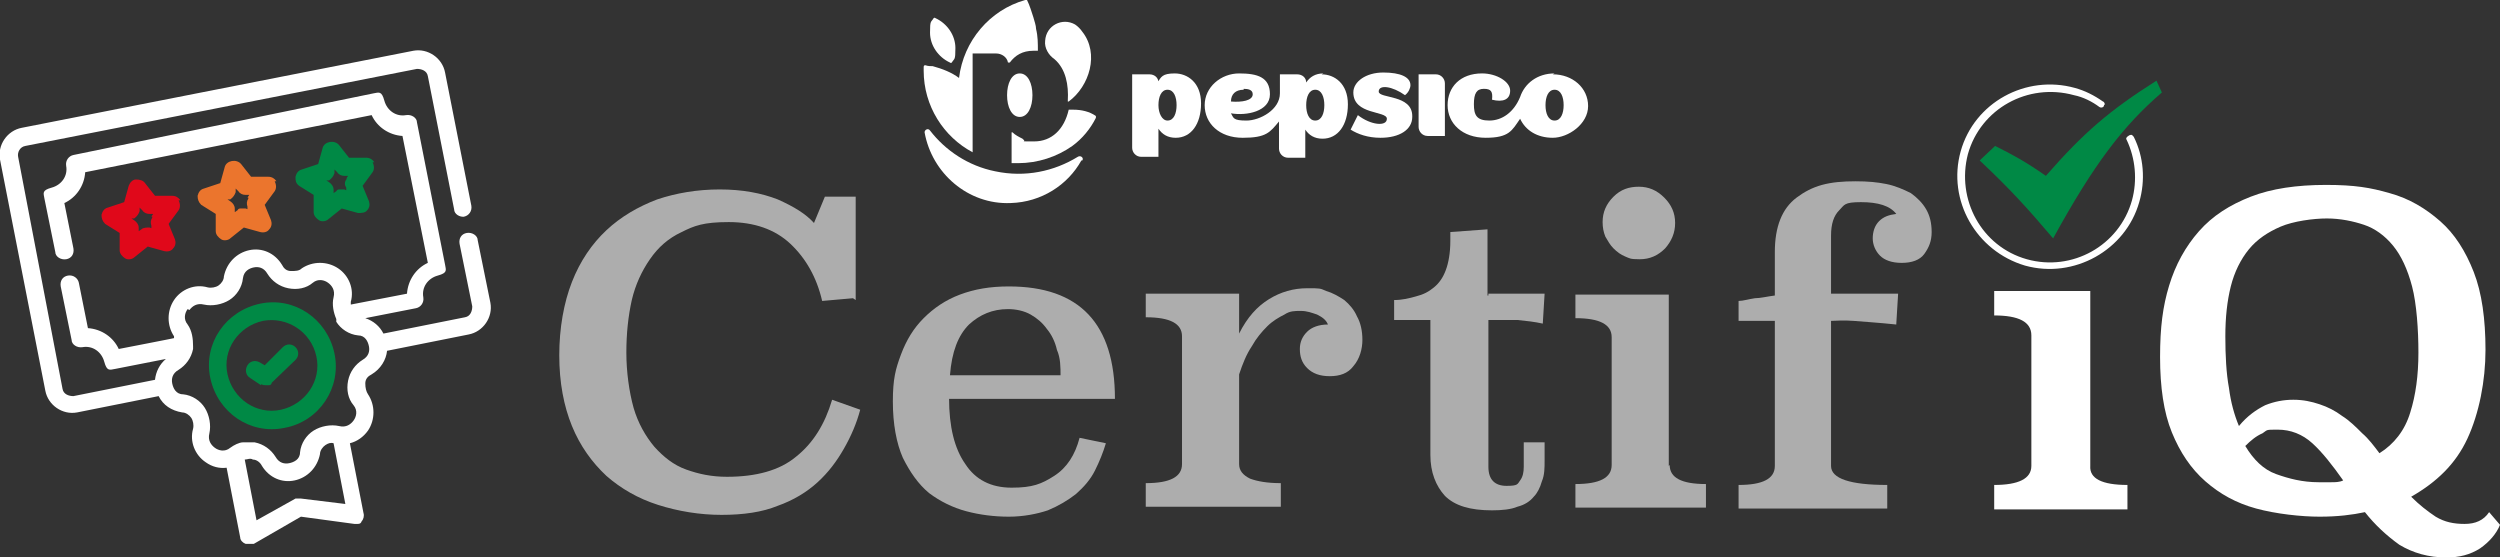 <?xml version="1.0" encoding="UTF-8"?>
<svg id="Layer_1" xmlns="http://www.w3.org/2000/svg" version="1.1" viewBox="0 0 275.8 61.5">
  <rect x="0" y="0" width="275.8" height="61.5" fill="#333333" stroke="none"/>
  <!-- Generator: Adobe Illustrator 29.8.2, SVG Export Plug-In . SVG Version: 2.1.1 Build 3)  -->
  <defs>
    <style>
      .st0 {
        isolation: isolate;
        opacity: .6;
      }

      .st1 {
        fill-rule: evenodd;
      }

      .st1, .st2 {
        fill: #fff;
      }

      .st3 {
        fill: #eb752d;
      }

      .st4 {
        fill: #e0081a;
      }

      .st5 {
        fill: #008945;
      }
    </style>
  </defs>
  <path class="st2" d="M232,11.2c.1,0,.2.2.2.3s-.1,0-.1.2c-.1.2-.4.2-.5.1-.8-.6-1.8-1.1-2.8-1.3-5.1-1.4-10.3,1.5-11.7,6.5-1.3,5,1.5,10.2,6.5,11.6s10.2-1.5,11.6-6.5c.6-2.2.4-4.6-.6-6.7-.1-.1,0-.3.2-.4,0,0,.1-.1.2-.1.2-.1.3.1.4.2,1.1,2.2,1.3,4.8.6,7.2-1.5,5.3-7.2,8.5-12.6,7-5.4-1.6-8.6-7.2-7.1-12.6s7.2-8.5,12.6-7c1.1.3,2.1.8,3.1,1.5h0Z"/>
  <path class="st5" d="M218.4,17.7l1.7-1.6c2,1,3.3,1.7,5.6,3.3,4.2-4.8,7-7.2,12.2-10.5l.6,1.3c-4.3,3.7-7.5,7.9-12,16.1-2.8-3.3-4.7-5.4-8.1-8.6Z"/>
  <path class="st2" d="M230.6,51.4c-.1,1.4,1.3,2.1,4.1,2.1v2.7h-14.7v-2.7c2.7,0,4.1-.7,4.1-2.1v-14.4c0-1.5-1.4-2.2-4.1-2.2v-2.7h10.6v19.3h0Z"/>
  <path class="st2" d="M275.8,57.9c-.4,1-1.2,1.9-2.2,2.6-1.1.7-2.3,1-3.7,1-2,0-3.7-.5-5.2-1.4-1.4-1-2.7-2.2-3.8-3.6-1.4.3-3,.5-5,.5s-4.8-.3-7-.9-4-1.6-5.6-3-2.8-3.2-3.7-5.4-1.3-5-1.3-8.3.3-5.6,1-7.9,1.8-4.3,3.3-6,3.4-2.9,5.7-3.8,5.1-1.3,8.3-1.3,4.9.3,7,.9c2.2.6,4,1.7,5.6,3.1s2.8,3.3,3.7,5.6c.9,2.3,1.3,5.2,1.3,8.6s-.7,7-2,9.8-3.4,4.8-6.2,6.4c.9.9,1.8,1.6,2.7,2.2,1,.6,2,.8,3.2.8s2.1-.4,2.7-1.3l1.2,1.4h0ZM262.5,50c1.6-1,2.8-2.5,3.4-4.5.6-1.9.9-4.1.9-6.6s-.2-5.4-.7-7.3-1.2-3.4-2.1-4.5-2-1.9-3.2-2.3-2.6-.7-4.1-.7-3.7.3-5.1.9-2.6,1.4-3.5,2.5-1.6,2.5-2,4.1-.6,3.4-.6,5.5.1,4.1.4,5.7c.2,1.6.6,3,1.1,4.2.9-1.1,1.9-1.8,2.9-2.3,1-.4,2-.6,3.1-.6s2,.2,2.9.5,1.7.7,2.5,1.3c.8.5,1.5,1.2,2.2,1.9.7.6,1.3,1.4,1.9,2.2h0ZM247.7,49.2c.9,1.5,2,2.6,3.4,3.1s2.9.9,4.7.9h1.4c.4,0,.9,0,1.3-.2-1.2-1.7-2.3-3.1-3.4-4.1s-2.4-1.5-3.8-1.5-1.1,0-1.7.4c-.7.3-1.3.8-1.9,1.4h0Z"/>
  <g class="st0">
    <path class="st2" d="M94.1,32.9l-3.4.3c-.6-2.6-1.8-4.7-3.5-6.3s-4-2.4-6.8-2.4-3.8.4-5.2,1.1c-1.5.7-2.6,1.7-3.5,3s-1.6,2.8-2,4.5c-.4,1.8-.6,3.7-.6,5.8s.3,4.3.8,6.1c.5,1.7,1.3,3.1,2.3,4.3,1,1.1,2.1,2,3.5,2.5s2.8.8,4.5.8c3.2,0,5.8-.7,7.6-2.2,1.9-1.5,3.2-3.6,4-6.3l3.1,1.1c-.4,1.5-1,2.9-1.8,4.3-.8,1.4-1.7,2.6-2.9,3.7-1.2,1.1-2.7,2-4.4,2.6-1.7.7-3.8,1-6.2,1s-4.8-.4-7-1.1c-2.2-.7-4.1-1.8-5.7-3.2-1.6-1.5-2.9-3.3-3.8-5.5s-1.4-4.8-1.4-7.8.5-5.8,1.4-8.1c.9-2.3,2.2-4.2,3.8-5.7s3.5-2.6,5.6-3.4c2.1-.7,4.4-1.1,6.9-1.1s4.6.4,6.4,1.1c1.8.8,3.1,1.6,4,2.6l1.2-2.9h3.4v11.4s-.3-.2-.3-.2Z"/>
    <path class="st2" d="M104.7,43.9c0,3.2.6,5.6,1.8,7.3,1.1,1.7,2.8,2.6,5.1,2.6s3.3-.4,4.7-1.3c1.4-.9,2.3-2.3,2.8-4.2l2.9.6c-.3,1-.7,2-1.2,3s-1.2,1.8-2.1,2.6c-.9.7-1.9,1.3-3.1,1.8-1.2.4-2.7.7-4.3.7s-3.2-.2-4.7-.6c-1.5-.4-2.9-1.1-4.1-2-1.2-1-2.1-2.3-2.9-3.9-.7-1.6-1.1-3.7-1.1-6.2s.3-3.6.9-5.2c.6-1.6,1.4-2.9,2.5-4s2.4-2,4-2.6,3.3-.9,5.4-.9c7.8,0,11.7,4.1,11.7,12.4h-18.3ZM117,41.5c0-1,0-2-.4-2.9-.2-.9-.6-1.7-1.1-2.3-.5-.7-1.1-1.2-1.8-1.6-.7-.4-1.6-.6-2.5-.6-1.7,0-3.1.6-4.3,1.7-1.2,1.2-1.9,3-2.1,5.6h12.2Z"/>
    <path class="st2" d="M136.7,36.8c.9-1.8,2-3,3.3-3.8s2.7-1.2,4.2-1.2,1.4,0,2.1.3c.7.2,1.4.6,2,1,.6.5,1.1,1.1,1.4,1.8.4.7.6,1.6.6,2.6s-.3,2.1-1,2.9c-.6.8-1.5,1.1-2.6,1.1s-1.9-.3-2.5-.9c-.6-.6-.8-1.3-.8-2.1s.3-1.4.8-1.9,1.3-.8,2.3-.8c-.2-.5-.6-.8-1.2-1.1-.6-.2-1.1-.4-1.8-.4s-1.2,0-1.8.4c-.6.3-1.3.7-1.9,1.3-.6.6-1.2,1.3-1.7,2.2-.6.9-1,1.9-1.4,3.1v9.9c0,.7.4,1.2,1.2,1.6.8.3,1.9.5,3.4.5v2.6h-14.9v-2.6c2.7,0,4-.7,4-2.1v-14.1c0-1.4-1.3-2.1-4-2.1v-2.6h10.3v4.4h0Z"/>
    <path class="st2" d="M164.2,32.4h6.2l-.2,3.3c-.9-.2-1.8-.3-2.8-.4h-3.2v16.2c0,1.4.7,2.1,2,2.1s1.2-.2,1.5-.6c.3-.4.4-.9.4-1.5v-2.7h2.3v2c0,.8,0,1.6-.3,2.3-.2.7-.5,1.3-.9,1.7-.4.5-1,.9-1.8,1.1-.7.3-1.7.4-2.8.4-2.4,0-4.1-.5-5.2-1.6-1-1.1-1.6-2.6-1.6-4.5v-14.9h-4v-2.2c.9,0,1.7-.2,2.4-.4.8-.2,1.4-.5,2-1s1-1.1,1.3-1.9.5-1.9.5-3.2v-1l4.1-.3v7.3h.1v-.2Z"/>
    <path class="st2" d="M184.2,51.3c0,1.4,1.3,2.1,4,2.1v2.6h-14.4v-2.6c2.7,0,4-.7,4-2.1v-14.1c0-1.4-1.3-2.1-4-2.1v-2.6h10.3v18.9h0ZM184.8,24.6c0,1.1-.4,2-1.1,2.8-.8.8-1.7,1.2-2.8,1.2s-1.1-.1-1.6-.3c-.5-.2-.9-.5-1.3-.9-.4-.4-.6-.8-.9-1.3-.2-.5-.3-1-.3-1.6,0-1.1.4-2,1.2-2.8s1.7-1.1,2.8-1.1,2,.4,2.8,1.2c.8.8,1.2,1.7,1.2,2.8h0Z"/>
    <path class="st2" d="M209.2,35.8c-1.9-.2-3.5-.3-4.7-.4s-2,0-2.5,0v16c0,1.4,2.1,2.1,6.2,2.1v2.6h-16.4v-2.6c2.7,0,4-.7,4-2.1v-16h-4v-2.2c.5,0,1.1-.2,1.8-.3.6,0,1.4-.2,2.2-.3v-4.8c0-1.4.2-2.6.6-3.6.4-1,1-1.8,1.8-2.4s1.7-1.1,2.8-1.4,2.3-.4,3.7-.4,2.4.1,3.4.3c1,.2,1.9.6,2.7,1,.7.5,1.3,1.1,1.7,1.8.4.7.6,1.5.6,2.5s-.3,1.7-.8,2.4c-.5.7-1.4,1-2.5,1s-1.9-.3-2.4-.8-.8-1.2-.8-1.9.2-1.4.7-1.9,1.1-.7,1.9-.8c-.7-.9-2-1.3-3.9-1.3s-1.8.3-2.4.9c-.6.6-.9,1.5-.9,2.8v6.4h7.4l-.2,3.3v.2h0Z"/>
  </g>
  <path class="st5" d="M28.7,42.3c.2.2.5.2.8.2s.4,0,.5-.3l2.6-2.5c.4-.4.4-1,0-1.4s-1-.4-1.4,0l-2,2-.5-.3c-.5-.3-1.1-.2-1.4.3s-.2,1.1.3,1.4l1.2.8v-.2Z"/>
  <path class="st5" d="M31.4,47.2c3.8-.7,6.3-4.4,5.5-8.2s-4.4-6.3-8.2-5.5-6.3,4.4-5.5,8.2,4.4,6.3,8.2,5.5ZM29,35.4c2.7-.5,5.3,1.2,5.9,3.9s-1.2,5.3-3.9,5.9-5.3-1.2-5.9-3.9,1.2-5.3,3.9-5.9Z"/>
  <path class="st2" d="M51.2,23.9c.5-.1.9-.6.8-1.2l-2.9-14.7c-.3-1.6-1.9-2.7-3.5-2.4L2.4,14.1c-1.6.3-2.7,1.9-2.4,3.5l5,25.5c.3,1.6,1.9,2.7,3.5,2.4l9-1.8c.5,1,1.4,1.6,2.6,1.8.4,0,.8.3,1,.6s.3.8.2,1.2c-.4,1.4.2,2.9,1.4,3.7.7.5,1.5.7,2.3.6l1.5,7.7c0,.3.3.6.6.7.3,0,.6,0,.9,0l5.2-3,5.9.8h.3c.2,0,.4,0,.5-.3.2-.2.3-.6.2-.9l-1.5-7.7c.8-.2,1.5-.7,2-1.4.8-1.2.8-2.8,0-4-.2-.3-.3-.7-.3-1.2s.3-.8.7-1c1-.6,1.6-1.6,1.7-2.6l9-1.8c1.6-.3,2.7-1.9,2.4-3.5l-1.4-6.9c0-.5-.6-.9-1.2-.8s-.9.6-.8,1.2l1.4,6.9c0,.5-.2,1.1-.8,1.2l-9,1.8c-.4-.8-1.1-1.4-2-1.7l5.6-1.1c.5-.1.9-.6.8-1.2-.2-1.1.5-2.1,1.6-2.4s.9-.6.8-1.2l-3.1-15.7c0-.5-.6-.9-1.2-.8-1.1.2-2.1-.5-2.4-1.6s-.6-.9-1.2-.8l-33.1,6.8c-.5.1-.9.6-.8,1.2.2,1.1-.5,2.1-1.6,2.4s-.9.6-.8,1.2l1.2,5.9c0,.5.6.9,1.2.8s.9-.6.8-1.2l-1-5c1.3-.6,2.2-1.9,2.3-3.4l31.6-6.3c.6,1.3,1.9,2.2,3.4,2.3l2.8,14c-1.3.6-2.2,1.9-2.3,3.4l-6.2,1.2v-.3c.4-1.4-.2-2.9-1.4-3.7s-2.8-.8-4,0c-.3.3-.7.3-1.2.3s-.8-.3-1-.7c-.8-1.3-2.2-1.9-3.6-1.6s-2.5,1.4-2.8,2.9c0,.4-.3.8-.6,1-.3.2-.8.3-1.2.2-1.4-.4-2.9.2-3.7,1.4-.8,1.2-.8,2.8,0,4v.2c.1,0-6.1,1.2-6.1,1.2-.6-1.3-1.9-2.2-3.4-2.3l-1-5c-.1-.5-.6-.9-1.2-.8s-.9.6-.8,1.2l1.2,5.9c0,.5.6.9,1.2.8,1.1-.2,2.1.5,2.4,1.6s.6.9,1.2.8l5.6-1.1c-.7.6-1.1,1.4-1.2,2.3l-9,1.8c-.5,0-1.1-.2-1.2-.8L2,17.3c-.1-.5.2-1.1.8-1.2L46,7.6c.5,0,1.1.2,1.2.8l2.9,14.7c0,.5.6.9,1.2.8h-.1ZM33.2,55c-.2,0-.4,0-.6,0l-4.3,2.4-1.3-6.7c.3,0,.6-.2.9,0,.4,0,.8.3,1,.7.8,1.3,2.2,1.9,3.6,1.6,1.4-.3,2.5-1.4,2.8-2.9,0-.4.3-.8.6-1s.6-.3.9-.2l1.3,6.7-4.9-.6h0ZM20.9,34.2c.3-.4.8-.8,1.6-.6.9.2,2,0,2.8-.5s1.4-1.4,1.5-2.4c.1-.8.7-1.1,1.2-1.2s1.1,0,1.5.7c.5.8,1.3,1.4,2.3,1.6s2,0,2.7-.6c.6-.5,1.3-.3,1.7,0s.8.8.6,1.6c-.2.8,0,1.7.3,2.4h0s0,.2,0,.3c.5.8,1.4,1.4,2.4,1.5.8,0,1.1.7,1.2,1.2s0,1.1-.7,1.5c-.8.5-1.4,1.3-1.6,2.3-.2,1,0,2,.6,2.7.5.6.3,1.3,0,1.7s-.8.8-1.6.6c-.9-.2-2,0-2.8.5s-1.4,1.4-1.5,2.4c0,.8-.7,1.1-1.2,1.2s-1.1,0-1.5-.7c-.5-.8-1.3-1.4-2.3-1.6h-1.3c-.4,0-1,.3-1.4.6-.6.5-1.3.3-1.7,0-.4-.3-.8-.8-.6-1.6.2-.9,0-2-.5-2.8s-1.4-1.4-2.4-1.5c-.8,0-1.1-.7-1.2-1.2s0-1.1.7-1.5c.8-.5,1.4-1.3,1.6-2.3v-.3h0c0-.8-.1-1.7-.6-2.4-.5-.6-.3-1.3,0-1.7h0Z"/>
  <path class="st3" d="M30.5,20c-.2-.3-.5-.5-.9-.5h-1.9l-1.1-1.4c-.5-.6-1.6-.4-1.8.3l-.5,1.8-1.8.6c-.4.1-.6.4-.7.8,0,.4.1.7.4,1l1.6,1v1.9c0,.4.3.7.6.9.3.2.8.1,1-.1l1.5-1.2,1.8.5c.4.1.8,0,1-.3.3-.3.3-.7.2-1l-.7-1.7,1.1-1.5c.2-.3.2-.7,0-1.1h.2ZM27.4,21.9c-.2.3-.2.6-.1.9v.3c.1,0-.2-.1-.2-.1h-.5c-.2,0-.3,0-.4.2l-.3.2v-.4c0-.3-.2-.6-.5-.8l-.3-.2h.3c.3-.2.5-.5.6-.8v-.4l.3.3c.2.3.5.4.8.4h.4l-.2.3h.1Z"/>
  <path class="st5" d="M41.3,17.9c-.2-.3-.5-.5-.9-.5h-1.9l-1.1-1.4c-.5-.6-1.6-.4-1.8.3l-.5,1.8-1.8.6c-.4.1-.6.4-.7.8,0,.4,0,.7.4,1l1.6,1v1.9c0,.4.3.7.6.9.3.2.8.1,1-.1l1.5-1.2,1.8.5c.3,0,.8,0,1-.3.3-.3.3-.7.2-1l-.7-1.7,1.1-1.5c.2-.3.2-.7,0-1.1h.2ZM38.2,19.8c-.2.3-.2.6,0,.9v.3c0,0-.2-.1-.2-.1h-.5c-.2,0-.3,0-.4.2l-.3.2v-.4c0-.3-.2-.6-.5-.8l-.3-.2h.3c.3-.2.5-.5.6-.8v-.4l.3.3c.2.3.5.4.8.4h.4l-.2.3h.1Z"/>
  <path class="st4" d="M19.9,22.1c-.2-.3-.5-.5-.9-.5h-1.9l-1.1-1.4c-.2-.3-.6-.4-1-.4s-.7.4-.8.7l-.5,1.8-1.8.6c-.4.1-.6.4-.7.8,0,.4.1.7.4,1l1.6,1v1.9c0,.4.3.7.6.9.3.2.8.1,1-.1l1.5-1.2,1.8.5c.4.1.8,0,1-.3.3-.3.3-.7.2-1l-.7-1.7,1.1-1.5c.2-.3.2-.7,0-1.1h.2ZM16.8,24c-.2.3-.2.6-.1.9v.3c.1,0-.2-.1-.2-.1-.3,0-.7,0-.9.2l-.3.2v-.4c0-.3-.2-.6-.5-.8l-.3-.2h.3c.3-.2.5-.5.6-.8v-.4l.3.3c.2.3.5.4.8.4h.4l-.2.3h.1Z"/>
  <g>
    <path class="st2" d="M127.8,9.1c0-.5-.4-.9-1-.9h-1.9v8.1c0,.5.4,1,1,1h1.9v-3.1c.4.6,1,1,1.9,1,1.7,0,2.8-1.5,2.8-3.8s-1.5-3.3-2.9-3.3-1.5.4-1.9,1h0ZM128.8,13.3c-.6,0-1-.8-1-1.7s.3-1.7,1-1.7,1,.8,1,1.7-.3,1.7-1,1.7Z"/>
    <path class="st2" d="M146,8.1c-.9,0-1.5.4-1.9,1,0-.5-.4-.9-1-.9h-1.9v2.1c0,1.8-2.2,3-3.7,3s-1.4-.3-1.7-.8c1.7.3,4.3-.2,4.3-2.1s-1.4-2.3-3.4-2.3-3.8,1.5-3.8,3.5,1.6,3.6,4.2,3.6,3-.6,4-1.8v3c0,.5.4,1,1,1h1.9v-3.1c.4.6,1,1,1.9,1,1.7,0,2.8-1.5,2.8-3.8s-1.5-3.3-2.9-3.3h0ZM137.2,9.8c.5,0,1,.1,1,.6,0,.7-1.2.9-2.4.8,0-.8.5-1.3,1.4-1.3h0ZM145.1,13.3c-.7,0-1-.8-1-1.7s.3-1.7,1-1.7,1,.8,1,1.7-.3,1.7-1,1.7Z"/>
    <path class="st2" d="M158.4,8.2h-1.9v5.8c0,.5.4,1,1,1h1.9v-5.8c0-.5-.4-1-1-1Z"/>
    <path class="st2" d="M171.5,8.1c-1.9,0-3.3,1.1-3.8,2.6-.7,1.7-2,2.6-3.4,2.6s-1.7-.6-1.7-1.8.3-1.7,1.1-1.7,1,.3.9,1.2c1.2.3,2,0,2-1s-1.5-1.9-3.1-1.9c-2.4,0-3.8,1.5-3.8,3.5s1.6,3.6,4.2,3.6,2.9-.8,3.8-2.1c.6,1.3,1.9,2.1,3.6,2.1s3.9-1.5,3.9-3.5-1.7-3.5-3.9-3.5h0ZM171.5,13.3c-.7,0-1-.8-1-1.7s.3-1.7,1-1.7,1,.8,1,1.7-.3,1.7-1,1.7Z"/>
    <path class="st2" d="M155.8,12.8c0-2.4-3.7-1.9-3.7-2.7s1.5-.6,2.9.4c.4-.3.6-.8.6-1.1,0-.9-1.1-1.4-3-1.4s-3.3,1-3.3,2.2c0,2.5,3.7,2,3.7,2.9s-1.8.7-3.2-.4l-.8,1.6c.8.5,1.9.9,3.3.9,2.1,0,3.5-.9,3.5-2.3h0Z"/>
    <path class="st1" d="M119.4,17.7c.2-.3-.2-.6-.5-.4-2.6,1.6-5.8,2.3-9.1,1.6-3-.6-5.5-2.3-7.2-4.5-.2-.3-.6-.1-.6.2.8,4.5,4.8,8,9.5,7.8,3.4-.1,6.3-2,7.8-4.7Z"/>
    <path class="st1" d="M105,6.9c0,0-.1.1-.2,0-1.3-.6-2.2-1.9-2.2-3.3s.1-1.1.4-1.6c0,0,.1-.1.2,0,1.3.6,2.2,1.9,2.2,3.3s-.1,1.1-.4,1.6Z"/>
    <path class="st2" d="M117.8,11.1c.1-1.7-.2-3.5-1.5-4.6-.6-.4-1.1-1.2-1-2,.1-1.7,1.9-2.6,3.3-1.8.3.2.6.5.8.8,1.9,2.4.8,6-1.5,7.7,0,0-.1,0-.1,0h0Z"/>
    <path class="st2" d="M112.8,15.3c-.4-.2-.8-.4-1.1-.7h0c0,0-.1,0-.1,0v3.4h.7c2.2,0,4.3-.7,6-1.9,1.1-.8,2-1.9,2.6-3.1,0,0,0-.2,0-.2-.7-.5-1.6-.7-2.5-.7s-.3,0-.5,0c-.5,2.2-1.9,3.5-3.8,3.5s-.8,0-1.2-.2h0Z"/>
    <path class="st2" d="M112.5,12.9c-.9,0-1.4-1.1-1.4-2.4s.5-2.4,1.4-2.4,1.4,1.1,1.4,2.4-.5,2.4-1.4,2.4Z"/>
    <path class="st2" d="M111.4,6.9c.6-.8,1.4-1.3,2.6-1.3s.3,0,.5,0c0-.8,0-1.6-.2-2.4,0-.4-.2-.9-.3-1.3-.2-.6-.4-1.3-.7-1.9,0,0-.1-.1-.2,0-3.9,1.1-6.8,4.5-7.3,8.6-.8-.6-1.8-1-2.9-1.3-.3,0-.5,0-.8-.1-.1,0-.2,0-.2.2v.4c0,3.9,2.2,7.3,5.4,9V5.9c0,0,0,0,0,0h2.6c.6,0,1.2.4,1.3,1h0Z"/>
  </g>
</svg>